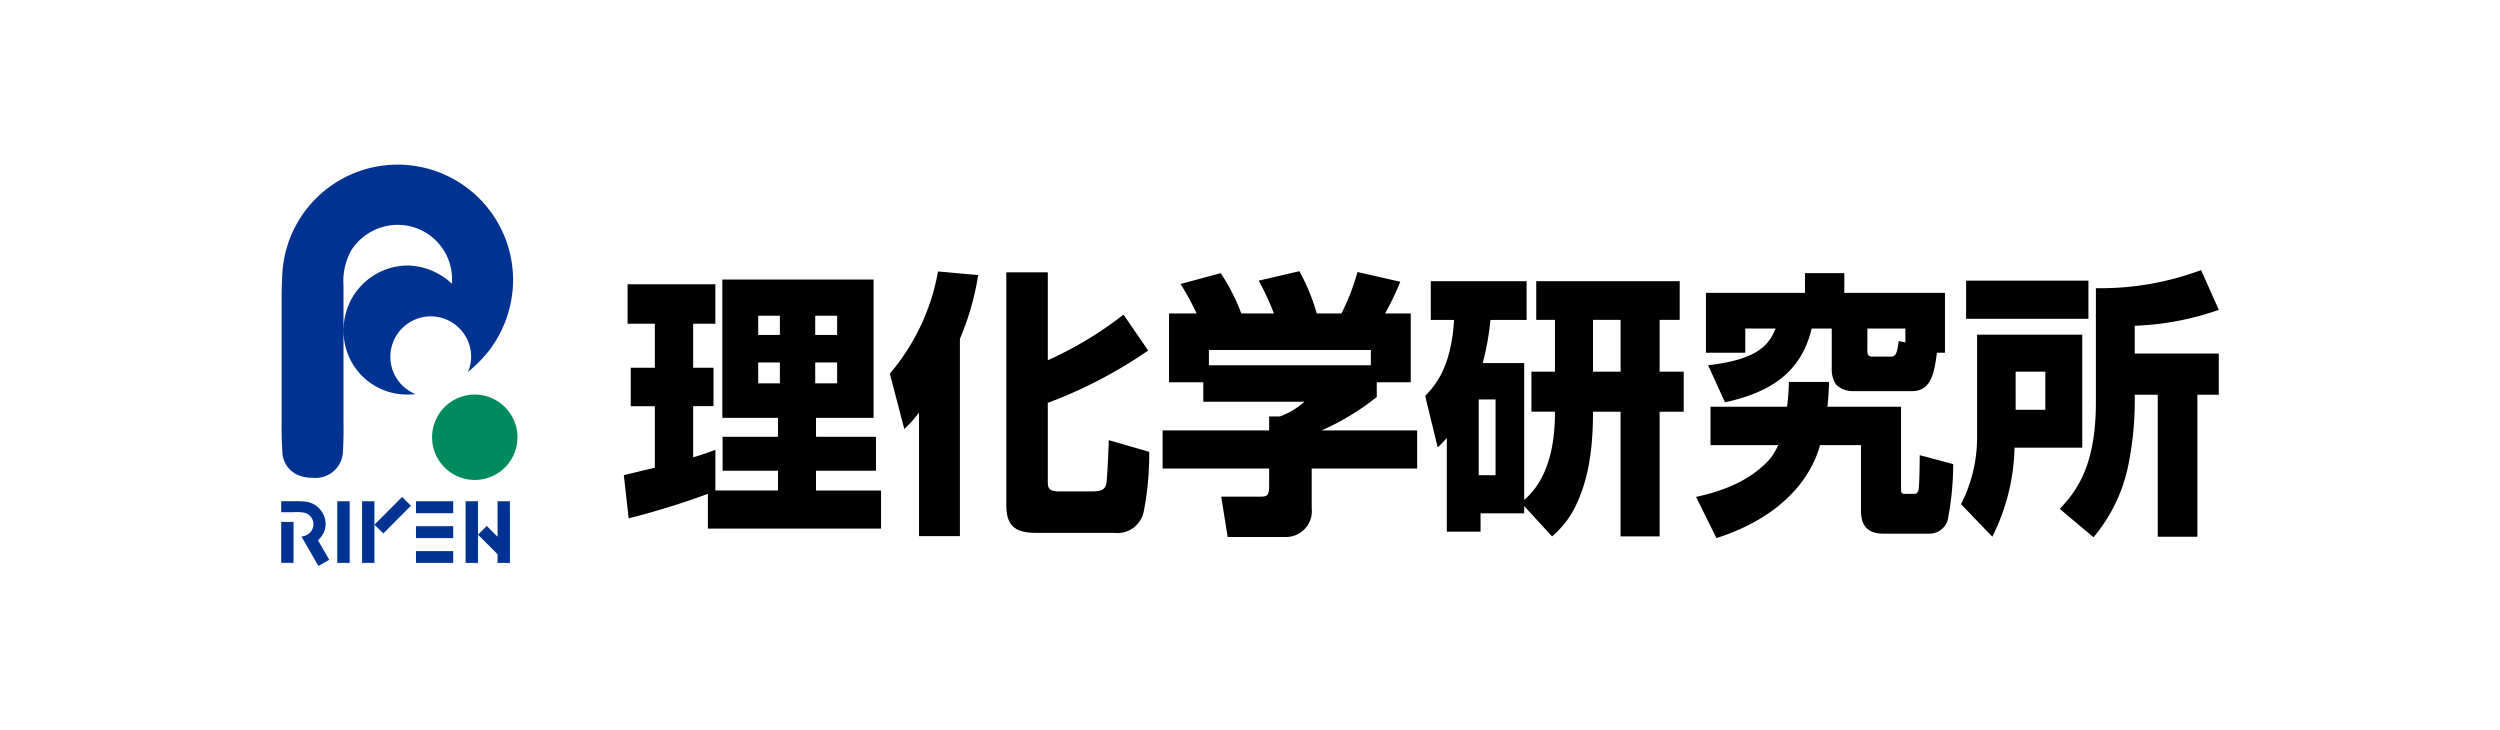 <svg xmlns="http://www.w3.org/2000/svg" xmlns:xlink="http://www.w3.org/1999/xlink" width="274" height="80" viewBox="0 0 274 80"><defs><clipPath id="a"><rect width="212.358" height="44.033" fill="none"/></clipPath></defs><g transform="translate(-100 -8837)"><rect width="274" height="80" transform="translate(100 8837)" fill="#fff"/><g transform="translate(130.82 8855)"><g transform="translate(0 0)" clip-path="url(#a)"><path d="M20.8,21.459a4.357,4.357,0,0,1-.33,1.306,14.785,14.785,0,0,0,2.29-2.317,12.882,12.882,0,0,0,2.655-7.789A12.657,12.657,0,0,0,.111,12.2c-.005.148-.062,1.241-.066,2.074v14.1s-.005.262,0,.695c0,.579.02,1.483.078,2.453A2.844,2.844,0,0,0,2.34,34.23a4.284,4.284,0,0,0,1.1.136A3,3,0,0,0,6.763,31.54c.058-.97.066-1.873.07-2.454,0-.421-.008-.716-.008-.716V13.3A6.931,6.931,0,0,1,7.67,9.453a6.048,6.048,0,0,1,5.1-2.81,5.951,5.951,0,0,1,5.952,5.952c0,.054,0,.463,0,.516a7.327,7.327,0,0,0-4.765-2.01,7.067,7.067,0,0,0-7.123,7.123,6.943,6.943,0,0,0,7.081,7.015c.214,0,.491-.008.81-.037A4.426,4.426,0,1,1,20.8,21.459" transform="translate(0.002 0)" fill="#003291"/><path d="M20.326,23.882A4.679,4.679,0,1,0,25,28.561a4.679,4.679,0,0,0-4.678-4.679" transform="translate(0.894 1.364)" fill="#008b5e"/><rect width="1.353" height="6.754" transform="translate(6.148 36.938)" fill="#003291"/><rect width="1.353" height="6.754" transform="translate(8.864 36.938)" fill="#003291"/><path d="M20.474,36.928V34.942H19.121V41.7h1.353V36.928Z" transform="translate(1.092 1.995)" fill="#003291"/><path d="M23.9,34.943H22.548v3.89l-1.185-1.184-.958.957,2.143,2.143V41.7h1.358Z" transform="translate(1.165 1.995)" fill="#003291"/><rect width="4.291" height="1.366" transform="matrix(0.706, -0.708, 0.708, 0.706, 10.221, 39.504)" fill="#003291"/><path d="M2.547,36.2a1.3,1.3,0,0,1,.984,1.267,1.326,1.326,0,0,1-.183.67,1.517,1.517,0,0,1-1.127.677L4.08,42.037l1.185-.68-1.24-2.145h0a2.4,2.4,0,0,0,.844-1.738A2.5,2.5,0,0,0,4.137,35.7a2.452,2.452,0,0,0-1.485-.72,12.136,12.136,0,0,0-1.226-.04H0v1.2H1.376a4.925,4.925,0,0,1,1.171.058" transform="translate(0 1.995)" fill="#003291"/><path d="M0,39.257V37.083H1.354v4.492H0Z" transform="translate(0 2.118)" fill="#003291"/><rect width="4.08" height="1.307" transform="translate(14.771 36.938)" fill="#003291"/><rect width="4.08" height="1.29" transform="translate(14.771 42.402)" fill="#003291"/><rect width="4.08" height="1.304" transform="translate(14.771 39.67)" fill="#003291"/><path d="M44.735,35.443a85.506,85.506,0,0,1-8.684,2.684L35.522,33.4c.47-.123.763-.184,3.4-.825v-6.74h-2.64v-4.21h2.64V16.8H35.933V12.473h9.622V16.8H43.121v4.82H45.35v4.21H43.121v5.612c1.026-.306,1.525-.487,2.435-.823v4.454H52.42V32.911H46.347V29.189H52.42V27.116h-6.1V11.955H62.893V27.116H56.586v2.073h6.571v3.722H56.586v2.166h7.128v4.179H44.735Zm5.514-17.418h2.377v-2.1H50.249Zm0,5.309h2.377V21.045H50.249Zm6.25-5.309H58.9v-2.1H56.5Zm0,5.309H58.9V21.045H56.5Z" transform="translate(2.029 0.682)"/><path d="M66.3,26.585a13.234,13.234,0,0,1-1.613,1.8l-1.585-6.069a23.689,23.689,0,0,0,5.281-11.2l4.4.4a29.648,29.648,0,0,1-2,6.985V40.127H66.3ZM80.414,11.21v9.639a40.506,40.506,0,0,0,8.3-5l2.7,3.937a50.684,50.684,0,0,1-11,5.734v8.572c0,.579,0,1.128,1.115,1.128h3.843c1.085,0,1.349-.335,1.466-.885.088-.488.235-3.813.264-4.727l4.43,1.28a32.907,32.907,0,0,1-.588,6.467,2.945,2.945,0,0,1-3.286,2.409H79.094c-2.347,0-3.227-.853-3.227-3.05V11.21Z" transform="translate(3.604 0.635)"/><path d="M95.108,15.726a28.357,28.357,0,0,0-1.76-3.234l4.4-1.189a21.245,21.245,0,0,1,2.26,4.423h3.578a29.031,29.031,0,0,0-1.671-3.6l4.459-1.037a22.629,22.629,0,0,1,1.906,4.637h2.7a24.164,24.164,0,0,0,1.759-4.545l4.695,1.067a31.457,31.457,0,0,1-1.671,3.478h2.816V23.26h-3.725v1.617a27.506,27.506,0,0,1-6.044,3.661H119.28v4.179H107.723v4.363a2.828,2.828,0,0,1-2.875,3.141H98.512L97.807,35.8h4.225c.762,0,1.026-.061,1.026-1.16V32.717H91.383V28.538h11.676V27.012h1.173a8.391,8.391,0,0,0,2.7-1.616H95.842V23.26H92.087V15.726Zm19.1,4H96.458V21.4h17.748Z" transform="translate(5.219 0.633)"/><path d="M129.459,36.776v.793h-4.783v2.013h-3.7V29.3a10.084,10.084,0,0,1-1,1.037L118.606,24.7c1.172-1.222,2.846-3.175,3.168-8.329h-2.553v-4.24h10.5v4.24h-3.96a29.421,29.421,0,0,1-.85,4.728h4.547V36.1c2.668-2.289,3.373-6.039,3.373-9.67h-2.58V22.042h2.58V16.368h-2.052v-4.24H146.5v4.24h-2.2v5.674h2.641v4.392H144.3V40.1h-4.282V26.434H137c0,4.667-.674,7.627-1.729,9.945A10.2,10.2,0,0,1,132.51,40.1Zm-4.986-3.386h1.846v-8.3h-1.846ZM137,22.042h3.023V16.367H137Z" transform="translate(6.774 0.692)"/><path d="M156.661,25.933a24.977,24.977,0,0,0,.207-2.715h4.4c-.03.945-.059,1.556-.177,2.715h8.067v9c0,.275,0,.55.322.55h1.2c.292,0,.408-.427.408-.55.09-.457.117-3.385.117-3.69l3.668.976a32.064,32.064,0,0,1-.527,5.735,2.079,2.079,0,0,1-2.024,1.892H167.2c-2.407,0-2.436-1.831-2.436-2.655V30.143h-4.489c-.03.092-.059.214-.087.335-1.5,4.7-5.694,8.085-11.266,9.852l-2.232-4.514c2.671-.579,5.986-1.677,8.244-4.332a9.008,9.008,0,0,0,.763-1.341h-7.423V25.933Zm-8.652-4.546c4.635-.549,6.542-1.738,7.391-4.027h-3.314v2.654h-4.312V13.457h10.853V11.291h4.313v2.166h11.031v6.558h-.881c-.263,1.982-.557,4.208-2.7,4.208h-6.514a2.555,2.555,0,0,1-1.849-.732,3.034,3.034,0,0,1-.467-1.738V17.361h-2.2c-1.086,4.576-4.224,6.955-9.5,8.085Zm17.455-1.678c0,.336,0,.733.5.733h2.054c.557,0,.7-.3.88-1.708l.734.152V17.361h-4.165Z" transform="translate(8.378 0.644)"/><path d="M175.92,18.051h11.529V30.437h-7.422a22.832,22.832,0,0,1-2.435,9.761l-3.432-3.569a16,16,0,0,0,1.76-7.566Zm-1.2-5.918h13.405v4.179H174.718Zm5.427,14.154H183.4V22.109h-3.255Zm22.266-10.951a30.958,30.958,0,0,1-9.212,1.739v3.05h9.212V24.64h-2.348V40.2h-4.342V24.64H193.2a35.676,35.676,0,0,1-.705,7.717,17.712,17.712,0,0,1-3.813,7.9l-3.7-3.112c2.083-2.165,3.96-5.064,3.96-11.682V12.957a31.464,31.464,0,0,0,11.529-1.983Z" transform="translate(9.947 0.626)"/></g></g></g></svg>